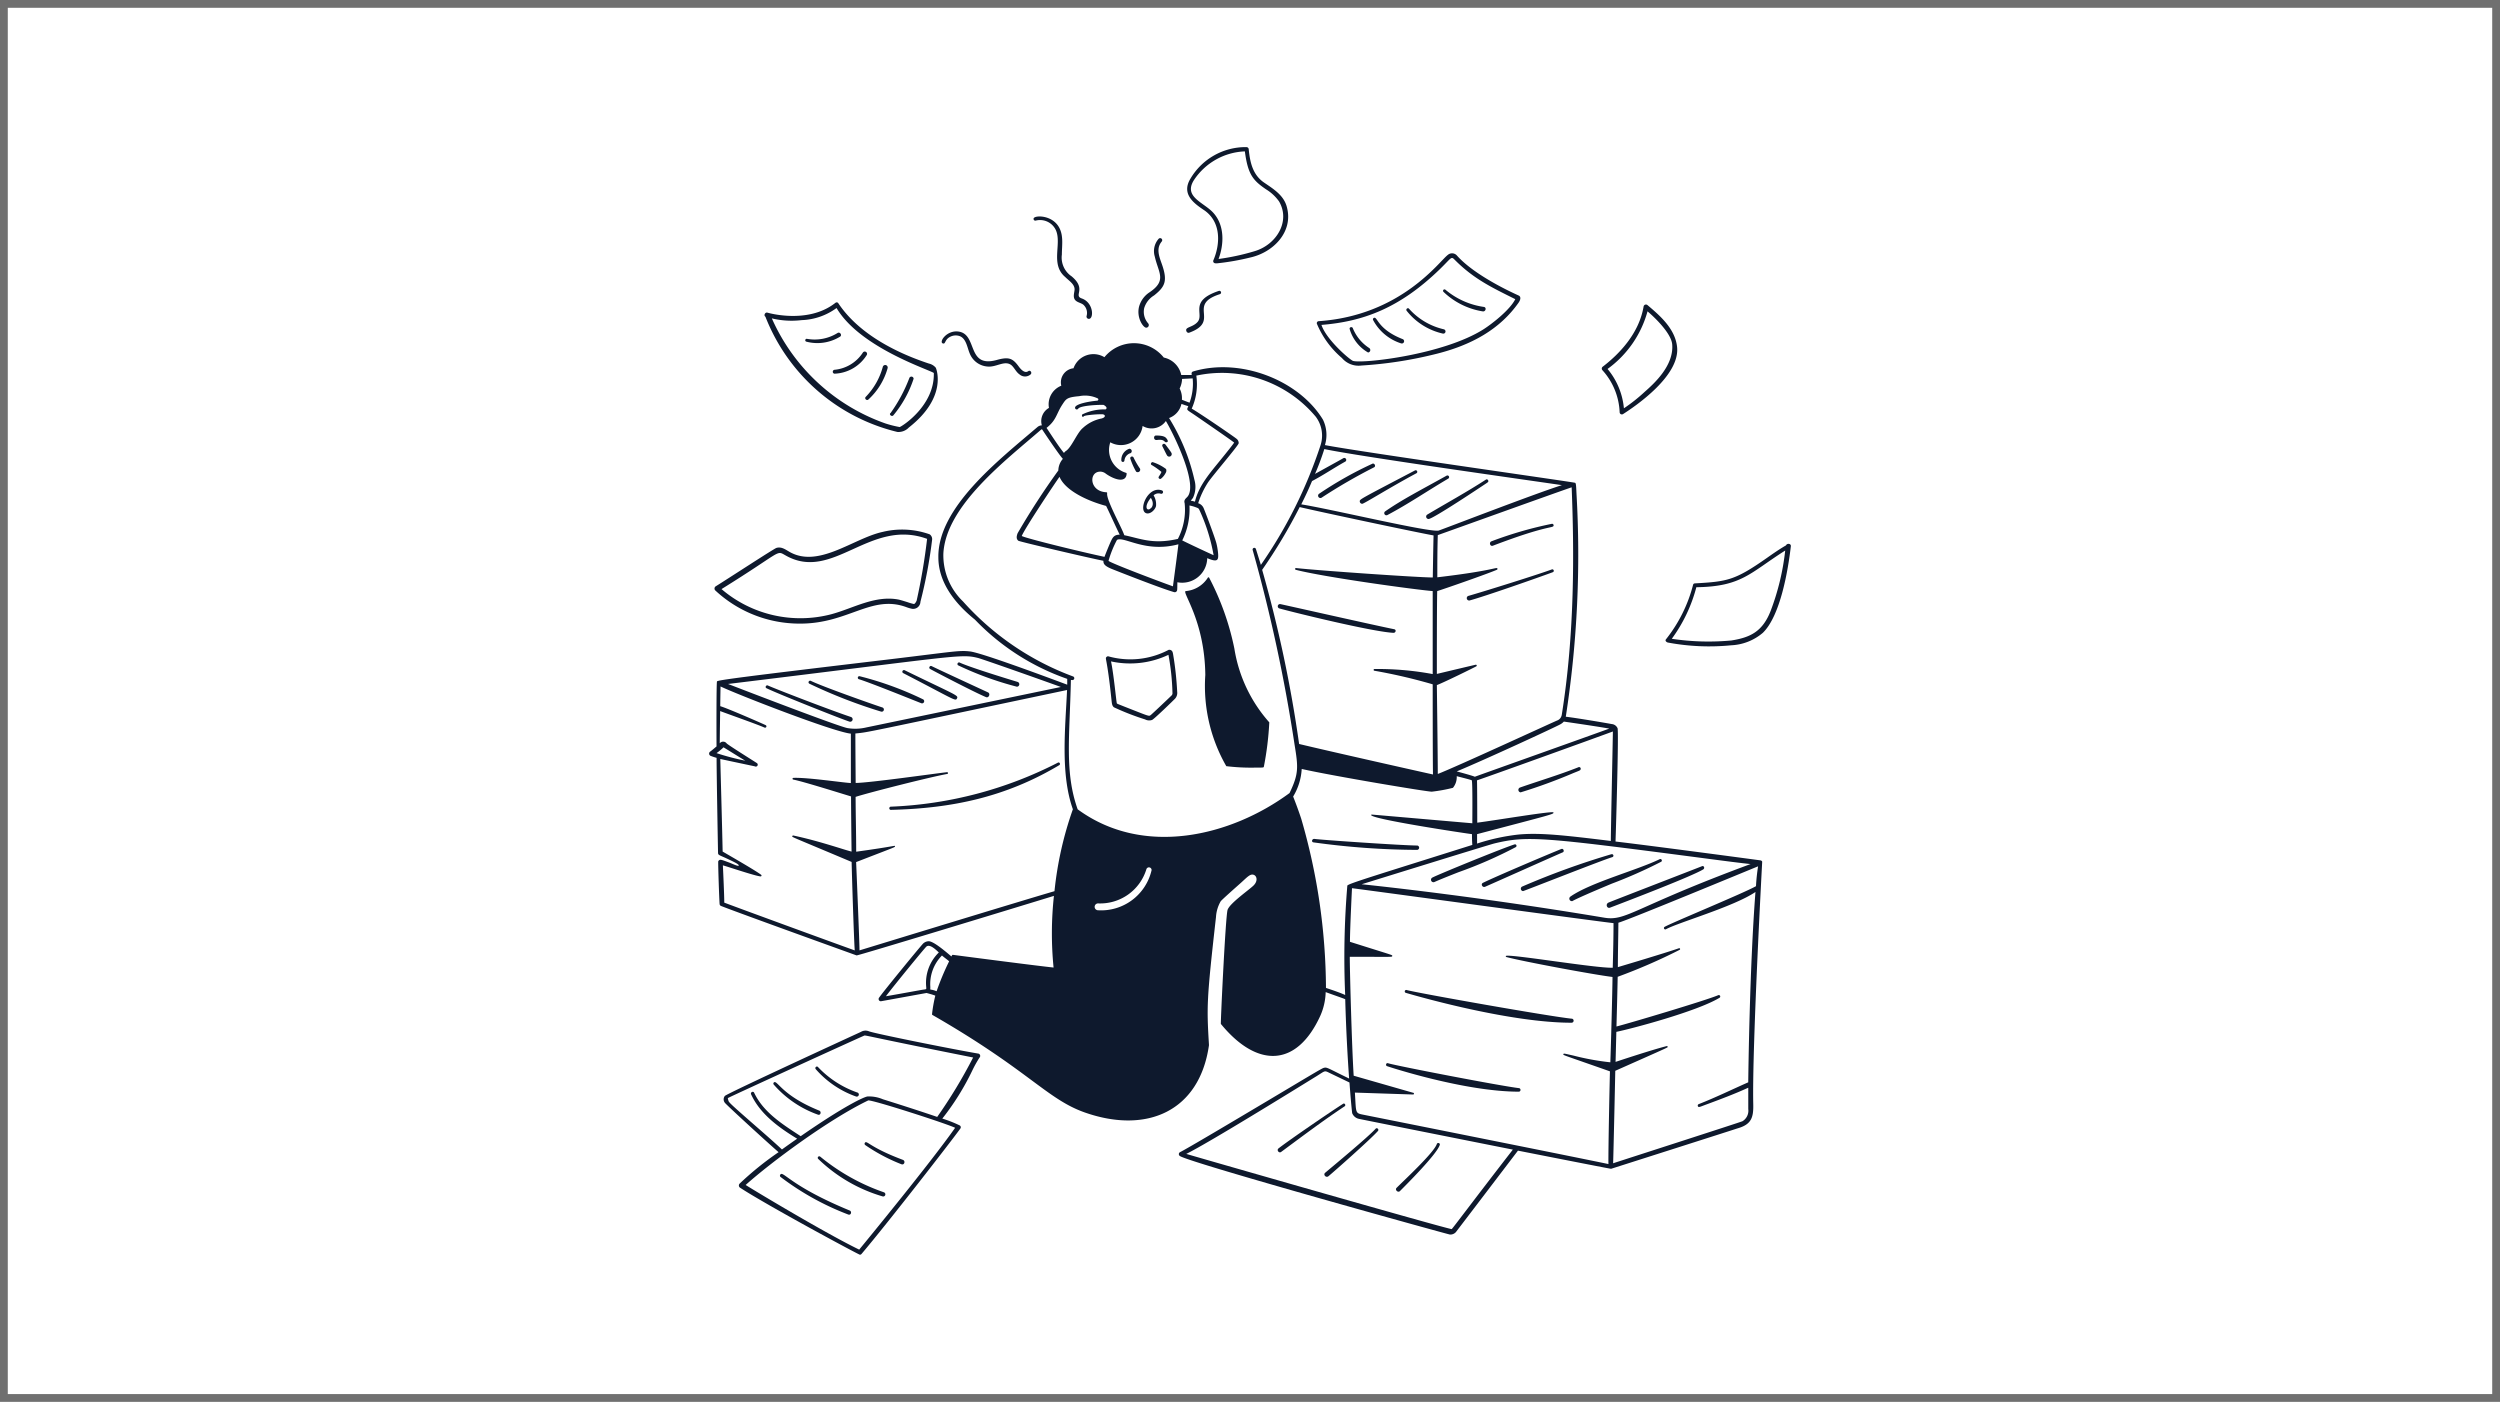 <?xml version="1.0" encoding="UTF-8"?>
<svg xmlns="http://www.w3.org/2000/svg" width="321" height="180" viewBox="0 0 321 180">
  <g id="グループ_57" data-name="グループ 57" transform="translate(-9294 -2167)">
    <rect id="長方形_217" data-name="長方形 217" width="321" height="180" transform="translate(9294 2167)" fill="#fff"></rect>
    <path id="長方形_217_-_アウトライン" data-name="長方形 217 - アウトライン" d="M1,1V179H320V1H1M0,0H321V180H0Z" transform="translate(9294 2167)" fill="#707070"></path>
    <g id="sinpai" transform="translate(9382.221 2183.937)">
      <path id="パス_77" data-name="パス 77" d="M60.073,28.812c-1.824-.6-3.079,2.676-1.943,2.952.523.127,1.129-.493,1.218-.949a2.241,2.241,0,0,0-.314-1.36.934.934,0,0,1,.912-.209.226.226,0,1,0,.127-.433ZM58.578,31.2c-.493.291-.747-.389.1-1.42.426.643.254,1.218-.09,1.39Zm.321-6.009c-.164,0-.3.262-.135.359a8.725,8.725,0,0,1,1.278.9c-.179.486-.486.635-.329.822a.217.217,0,0,0,.254.06,2.241,2.241,0,0,0,.613-.747.546.546,0,0,0,.052-.508A5.7,5.7,0,0,0,58.9,25.187Zm-2.436-.59a.224.224,0,0,0-.426.12,9.247,9.247,0,0,0,.747,1.682.321.321,0,0,0,.5-.381A9.927,9.927,0,0,1,56.463,24.6Zm4.1-1.652a.226.226,0,1,0-.389.232c.06.1.456.942.583,1.143a.325.325,0,0,0,.561-.329C61.209,23.782,60.649,23.057,60.566,22.945Zm-4.641.523a1.5,1.5,0,0,0-1.031,1.495.2.2,0,1,0,.4,0,1.1,1.1,0,0,1,.8-.934.306.306,0,0,0-.172-.561Zm3.528-1.121c1.024-.142.934.291,1.181.291s.291-.149.135-.381-.314-.486-1.413-.486C58.989,21.765,59,22.415,59.453,22.347ZM68.369,64.23a26.268,26.268,0,0,0,3.64.187c1.084,0,1.158,0,1.181-.112a39.839,39.839,0,0,0,.7-5.7,18.625,18.625,0,0,1-4.484-9.469,34.283,34.283,0,0,0-3.229-9.088A.1.1,0,0,0,66.023,40a.106.106,0,0,0-.038.048,3.737,3.737,0,0,1-2.8,1.7c-.658,0,2.414,3.655,2.489,10.769A20.664,20.664,0,0,0,68.369,64.23Zm-6.584-8.662a1.1,1.1,0,0,0,.277-.9,41.017,41.017,0,0,0-.523-4.8c-.045-.269-.09-.4-.224-.5a.455.455,0,0,0-.344-.075,10.507,10.507,0,0,1-7.735.837A.246.246,0,0,0,53,50.2c-.254.254.045-.1.62,5.456.06.516.06.8.321,1.016a32.5,32.5,0,0,0,4,1.555,1.128,1.128,0,0,0,.9.067C59.161,58.139,61.6,55.762,61.785,55.568Zm-7.474.583c-.067-.209-.419-3.909-.747-5.374a11.472,11.472,0,0,0,7.376-.845,30.575,30.575,0,0,1,.516,4.858.442.442,0,0,1-.075.321c-.075.09-2.571,2.451-2.705,2.548-.262.194-.112.209-3.43-1.091C54.4,56.225,54.348,56.225,54.311,56.151Zm-7.526,7.608a51.359,51.359,0,0,1-21.516,5.672.209.209,0,0,0,0,.411c7.907-.187,14.813-1.652,21.673-5.755a.187.187,0,0,0-.157-.329ZM20.194,57.922c-2.87-.957-9.917-3.692-10.687-4.051-.224-.1-.411.239-.179.351,1.42.7,9.88,4.066,10.695,4.3a.314.314,0,0,0,.172-.6ZM24.2,56.689c-1.555-.508-7.72-2.7-9.17-3.408a.205.205,0,0,0-.076-.024.205.205,0,0,0-.15.044.206.206,0,0,0-.051.061.2.2,0,0,0,.082.277,65.476,65.476,0,0,0,9.215,3.587.279.279,0,0,0,.149-.538Zm-2.93-4.013a.2.2,0,0,0-.1.381c1.4.419,6.838,2.623,8.057,3.1a.277.277,0,0,0,.224-.5A42.116,42.116,0,0,0,21.27,52.675Zm5.785-.77a.209.209,0,0,0-.194.366c6.659,3.438,6.726,3.662,6.928,3.258S33.751,55.164,27.055,51.906ZM37.779,54.76c-.419-.194-6.472-2.989-7.234-3.371-.239-.127-.441.232-.209.359,1.188.65,5.979,3.131,7.182,3.617C37.869,55.515,38.123,54.932,37.779,54.76Zm-3.856-3.483a41.921,41.921,0,0,0,7.556,2.75.315.315,0,0,0,.1-.613c-1.876-.568-6.353-1.958-7.474-2.5a.209.209,0,0,0-.235.112.209.209,0,0,0,.056.254Zm2.548,49.849c-3.281-.553-13.37-2.586-13.991-2.855a1.151,1.151,0,0,0-1.031.082c-.172.075-17.234,7.922-17.466,8.221a.7.7,0,0,0,0,.874c.149.232,5.456,5.1,6.9,6.345a40.111,40.111,0,0,0-5,4.036.344.344,0,0,0,.06.531c3.423,2.242,15.224,8.6,15.381,8.6a.268.268,0,0,0,.2-.09c3.386-3.991,11.771-14.8,12.705-16.121a.272.272,0,0,0,.042-.1.276.276,0,0,0-.044-.211.281.281,0,0,0-.08-.076,15.873,15.873,0,0,0-2.242-.882,32.865,32.865,0,0,0,3.864-6.2,14.916,14.916,0,0,1,.912-1.629.306.306,0,0,0-.209-.523Zm-14.08,6.024c.531-.1,10.1,2.989,11.158,3.513-2.989,4.275-11.128,14.2-12.316,15.642-4.238-2.055-13.176-7.414-14.581-8.3C9.948,115.057,17.347,109.572,22.391,107.15ZM24.275,107a4.535,4.535,0,0,0-1.981-.359c-.486.075-2.989,1.226-8.572,5.1-2.339-1.532-4.776-3.042-5.979-5.583-.127-.254-.508-.052-.389.209,1.143,2.5,3.49,4.223,5.912,5.695-.613.426-1.271.889-1.951,1.383-.994-.934-2.377-2.137-3.61-3.214-3.64-3.184-3.161-2.818-3.3-3.184-.045-.127-.052-.157,0-.217.314-.194,15.837-7.287,17.391-7.967.314-.135-.874-.2,14.065,2.773a63.961,63.961,0,0,1-4.611,7.631C29.259,108.585,26.569,107.718,24.275,107Z" transform="translate(0.867 17.209)" fill="#0e192d"></path>
      <path id="パス_78" data-name="パス 78" d="M13.667,121.528c-4.9-1.973-5.4-4.028-5.837-3.61a.194.194,0,0,0,0,.277,13.566,13.566,0,0,0,5.68,3.856C13.839,122.163,13.973,121.655,13.667,121.528Zm4.888-2.324A12.707,12.707,0,0,1,13.5,115.93c-.172-.187-.456.082-.284.277A12.347,12.347,0,0,0,18.4,119.72.27.27,0,0,0,18.555,119.2Zm84.967-.561c-2.324-.269-15.754-2.862-16.831-3.2-.247-.082-.359.3-.112.381.1.037,9.873,3.273,16.935,3.273a.232.232,0,0,0,.007-.456ZM88.986,106.409c2.2.643,13.542,3.834,21.262,3.834a.262.262,0,1,0,0-.523c-2.661-.262-19.618-3.258-21.165-3.677a.189.189,0,1,0-.1.366Zm13.961-19.065c-1.427.441-9.79,3.849-10.568,4.267a.314.314,0,0,0,.164.59c.142,0-.262.075,3.184-1.278a55.8,55.8,0,0,0,7.361-3.221.194.194,0,0,0-.142-.359Zm6.181,1.024c.262-.112.082-.546-.179-.433-1.741.7-8.423,3.535-10.059,4.342-.336.164-.067.65.269.508C99.95,92.448,108.238,88.741,109.127,88.368Zm6.27.232a100.687,100.687,0,0,0-11.5,4.17.307.307,0,0,0-.041.5.308.308,0,0,0,.176.073c.1,0,10.149-3.968,11.472-4.365a.194.194,0,0,0-.1-.374Zm6.39.964a.194.194,0,0,0-.194-.329c-2.885,1.413-8.864,2.989-11.472,4.806a.321.321,0,0,0,.164.59c.247,0-.822.247,5.134-2.242A60.539,60.539,0,0,0,121.787,89.564Zm5.217.583c-1.644.65-11.584,4.484-12,4.671s-.209.807.2.65c2.429-.927,10.463-4.006,11.958-4.91C127.408,90.416,127.266,90.034,127,90.147ZM29.526,23.019c.4.142.194-.508,1.016-.882a1.539,1.539,0,0,1,1.166-.052c.845.329.957,1.495,1.285,2.242a2.668,2.668,0,0,0,2.347,1.667c1.1.075,2.152-.837,2.989-.187.4.344.59.874,1.061,1.2a1.076,1.076,0,0,0,1.442-.037c.179-.224-.082-.568-.329-.389-.441.321-.927-.187-1.248-.628-.747-1.016-1.241-1.241-2.773-.815-3.931,1.1-2.436-3.281-4.925-3.64C30.042,21.285,29,22.832,29.526,23.019ZM41.461,7.249A2.242,2.242,0,0,1,44.04,8.46c.807,1.779-.747,4.395,1.211,6.039.478.478,1.166.882,1.2,1.547,0,.247-.1.568-.1.867,0,.83.792.8,1.211,1.129a1.412,1.412,0,0,1,.433,1.442.293.293,0,0,0-.012.114.291.291,0,0,0,.105.2.3.3,0,0,0,.1.054c.747.224.8-2.04-.822-2.608-1.1-.389.68-1.181-1.3-2.84a2.9,2.9,0,0,1-1.248-2.8c0-1.136.232-2.362-.329-3.43-.889-1.682-3.176-1.629-3.3-1.2a.224.224,0,0,0,.269.277ZM55.646,21a.336.336,0,0,0,.247-.561,2.243,2.243,0,0,1-.508-1.943,2.855,2.855,0,0,1,1.271-1.637c1.435-1.143,1.771-1.868.972-4.1-.359-1-.7-1.951,0-2.81a.264.264,0,0,0-.381-.366,2.384,2.384,0,0,0-.5,2.279c.463,2.085,1.584,3.072-.665,4.589a3.206,3.206,0,0,0-1.368,1.906C54.4,19.768,55.272,21,55.646,21Zm5.545.635c4.036-1.495-.374-3.565,3.916-4.94a.22.22,0,1,0-.135-.419c-3.879,1.3-1.861,2.952-2.72,3.976-.65.747-1.674.635-1.442,1.2a.292.292,0,0,0,.381.187ZM23.674,34.386a1.831,1.831,0,0,0,1.495-.568c5.067-3.968,3.483-7.645,3.46-7.675a1.614,1.614,0,0,0-.889-.538c-5.441-1.8-9.462-4.484-11.621-7.735-.09-.142-.262-.179-.456,0-3.513,2.7-8.595,1.218-8.647,1.2-.3-.09-.523.351-.262.523a24.327,24.327,0,0,0,16.92,14.79ZM7.576,19.805a10.81,10.81,0,0,0,3.826.224,8.027,8.027,0,0,0,4.484-1.555c2.989,5.067,11.853,7.892,12.488,8.341.12,4.193-4.088,6.868-4.387,6.943a14.2,14.2,0,0,1-1.831-.463A25.063,25.063,0,0,1,7.576,19.805Z" transform="translate(3.306 4.138)" fill="#0e192d"></path>
      <path id="パス_79" data-name="パス 79" d="M20.727,36.417a14.253,14.253,0,0,0,2.623-4.723.284.284,0,0,0-.553-.082A19.757,19.757,0,0,1,20.391,36.1C20.151,36.245,20.5,36.6,20.727,36.417Zm-1.338-6.233a8.848,8.848,0,0,1-2.175,3.826c-.232.217.112.561.336.344a8.587,8.587,0,0,0,2.459-4.006.321.321,0,1,0-.62-.164Zm-2.563-1.839a4.865,4.865,0,0,1-3.647,2.2.254.254,0,0,0,0,.5,5.1,5.1,0,0,0,4.155-2.4.295.295,0,0,0-.508-.3ZM13.582,25.82a5.567,5.567,0,0,1-3.939.747.187.187,0,0,0-.09.359,5.559,5.559,0,0,0,4.327-.62C14.225,26.126,13.9,25.618,13.582,25.82ZM60.726,10.1c2.182,1.562,1.966,4.417,1.114,6.382a.314.314,0,0,0,0,.232c.09.164.254.164.441.164a31.312,31.312,0,0,0,4.275-.747c2.989-.658,5.523-3.281,4.746-6.375C70.949,8.2,69.664,7.4,68.364,6.515c-1.495-1.009-1.824-2.661-1.988-4.3a.291.291,0,0,0-.277-.262,8.221,8.221,0,0,0-7.19,4.028C57.654,8.017,59.4,9.213,60.726,10.1Zm5.157-7.6c.389,2.989,1.054,3.737,2.743,4.888a5.666,5.666,0,0,1,1.652,1.547c1.495,2.578-.374,5.568-3.154,6.382a29.768,29.768,0,0,1-4.619,1c.673-1.794.837-4.245-.658-5.912-1.2-1.353-3.871-2.033-2.519-4.193A8.221,8.221,0,0,1,65.882,2.5ZM78.348,29.033a2.8,2.8,0,0,0,2.5.964,52.3,52.3,0,0,0,9.275-1.413c4.933-1.173,8.557-3.311,10.911-6.666.232-.336.351-.747,0-.912s-5.53-2.436-7.937-5.149a.83.83,0,0,0-1.151-.067c-1.039.747-5.979,7.787-16.584,8.512a.253.253,0,0,0-.111.031.25.25,0,0,0-.086.077.253.253,0,0,0-.035.221A11.679,11.679,0,0,0,78.348,29.033ZM92.817,16.41c2.466,2.489,4.813,3.58,7.787,5.067-.7,1.405-3.034,3.2-4.073,3.864-5.142,3.266-15.47,4.432-16.748,4.066-.4-.12-3.438-2.72-4.066-4.626,5.3-.426,10.03-2.108,15.276-7.227C92.429,16.149,92.361,15.947,92.817,16.41Z" transform="translate(5.737 0)" fill="#0e192d"></path>
      <path id="パス_80" data-name="パス 80" d="M85.162,16.718c-.09-.254-.493-.135-.4.127a5.112,5.112,0,0,0,2.354,2.989.314.314,0,0,0,.157-.568A5.472,5.472,0,0,1,85.162,16.718Zm6.375,1.39c-3.288-1.293-3.2-2.989-3.692-2.705a.2.2,0,0,0-.1.2.206.206,0,0,0,.025.075,6.2,6.2,0,0,0,3.6,2.989.3.3,0,0,0,.114.01.292.292,0,0,0,.051-.571Zm5.329-1.248a8.567,8.567,0,0,1-4.484-2.638c-.172-.209-.471.067-.3.269A8.222,8.222,0,0,0,96.694,17.4a.282.282,0,1,0,.172-.538ZM96.8,12.047a9.463,9.463,0,0,0,5.052,2.511c.374.052.516-.516.135-.575a9.808,9.808,0,0,1-4.925-2.2.185.185,0,1,0-.262.262ZM119.421,27.51a.284.284,0,0,0,.286.277.282.282,0,0,0,.14-.038c1.711-1.091,7.324-4.947,6.95-8.609-.239-2.392-2.3-4.118-3.789-5.381a.306.306,0,0,0-.3-.069.306.306,0,0,0-.209.226c-.59,3.513-3.169,6.143-5.232,7.728a.307.307,0,0,0-.06.463A8.548,8.548,0,0,1,119.421,27.51Zm-1.555-5.56A13.542,13.542,0,0,0,123,14.55c1.054.889,3.057,2.877,3.169,4.245.232,2.765-2.414,5.1-3.542,6.1A21.281,21.281,0,0,1,119.967,27,9.169,9.169,0,0,0,117.867,21.949ZM14.216,54.646c6.166,0,9.125-3.737,13.579-2.13a4.592,4.592,0,0,0,.792.232.934.934,0,0,0,1.054-.9,62.153,62.153,0,0,0,1.495-7.922.747.747,0,0,0-.314-.747,10.576,10.576,0,0,0-6.069-.3c-3.737.83-8.221,4.716-11.958,2.534-.523-.306-1.016-.673-1.644-.486-.329.1-6.457,4.11-7.787,4.925a.344.344,0,0,0-.067.531A15.887,15.887,0,0,0,14.216,54.646ZM4.1,50.214c7.915-4.91,6.973-5.015,8.221-4.327,6.061,3.468,10.822-4.82,18.176-2.123a77.053,77.053,0,0,1-1.345,7.944c-.06.12-.209.419-.351.419a5.956,5.956,0,0,1-.83-.239c-.448-.135-.949-.3-1.218-.344-2.989-.531-5.725,1.121-8.475,1.876A15.589,15.589,0,0,1,4.1,50.214ZM140.781,44.6c-.859.493-1.7,1.084-2.519,1.659-4.051,2.84-5.045,2.989-9.178,3.221a.239.239,0,0,0-.232.172,18.736,18.736,0,0,1-3.475,7c-.209.239.172.426.247.426a28.618,28.618,0,0,0,8.116.351,6.724,6.724,0,0,0,4.066-1.6c2.242-2.175,3.236-7.989,3.595-11.106C141.461,44.37,140.93,44.28,140.781,44.6Zm-.1.643a31.49,31.49,0,0,1-1.861,7.743c-1.031,2.661-2.593,3.438-5.06,3.826a31.711,31.711,0,0,1-7.645-.217,19.562,19.562,0,0,0,3.154-6.622c5.844-.075,6.913-1.868,11.442-4.731ZM11.675,125.69a34.78,34.78,0,0,0,8.714,4.835c.344.12.486-.4.164-.523-7.556-3.116-8.52-5.112-8.886-4.626a.217.217,0,0,0,.007.314ZM24.813,128.2a.277.277,0,0,0,.149-.531,26.537,26.537,0,0,1-8.184-4.581.2.2,0,0,0-.067-.037.2.2,0,0,0-.256.2.2.2,0,0,0,.068.134A19.952,19.952,0,0,0,24.813,128.2Zm2.4-4.133c.366.135.538-.433.179-.568-4.335-1.622-4.626-2.578-4.888-2.182a.209.209,0,0,0,.052.284A22.82,22.82,0,0,0,27.212,124.068Zm56.7-7.765c-1.495.942-7,4.708-8.3,5.732-.269.217.067.658.344.448,2.758-2.04,5.471-4.081,8.154-5.859C84.31,116.483,84.109,116.169,83.914,116.3Zm-2.3,8.849c-.306.262.12.7.419.448.6-.486,5.411-4.738,6.353-5.807.179-.2-.12-.486-.3-.284C87.173,120.526,82.681,124.255,81.613,125.152Zm9.6,2.354c.747-.747,4.723-4.708,5.112-5.919.082-.247-.3-.359-.381-.112-.381,1.121-4.23,4.678-5.149,5.605C90.514,127.327,90.94,127.768,91.216,127.506Zm19.723-85.423a.193.193,0,0,0,0-.1.194.194,0,0,0-.228-.148,50.126,50.126,0,0,0-7.743,2.242c-.351.135-.187.7.179.568C110.072,42,110.819,42.412,110.939,42.083Zm-.217,5.605c-1.809.673-8.968,2.907-10.747,3.408a.306.306,0,0,0,.164.583c1.891-.5,8.968-2.989,10.7-3.632a.189.189,0,1,0-.12-.359ZM75.738,52.7c1.734.486,11.89,2.989,14.641,3.131.306,0,.389-.4.1-.463-2.459-.493-14.2-3.146-14.6-3.221a.285.285,0,0,0-.142.553Zm26.516-16.547c-2.436,1.584-5.007,2.989-7.518,4.484a.306.306,0,0,0,.157.575c.561,0,6.891-4.238,7.354-4.544.187-.127.411-.232.277-.433a.185.185,0,0,0-.047-.064.183.183,0,0,0-.069-.038.187.187,0,0,0-.079-.007A.189.189,0,0,0,102.255,36.149Zm-5.06-.5c-3.43,1.913-5.65,3.034-7.892,4.589a.277.277,0,0,0,.284.471c2.683-1.413,5.232-3.161,7.832-4.686a.218.218,0,0,0,.1-.134.218.218,0,0,0-.082-.228.219.219,0,0,0-.242-.012Zm-4.058-.673c-7.025,3.684-7.085,3.692-7.085,3.961a.321.321,0,0,0,.314.321c.239,0,3.475-2.055,6.965-3.924a.2.2,0,0,0,.061-.051.2.2,0,0,0,.044-.15.2.2,0,0,0-.024-.076A.2.2,0,0,0,93.363,35a.2.2,0,0,0-.07-.037A.2.2,0,0,0,93.137,34.976Zm-5.486-.852A47.647,47.647,0,0,0,80.82,37.98a.3.3,0,0,0,.314.508A70.655,70.655,0,0,1,87.9,34.572C88.167,34.415,87.913,33.982,87.651,34.124ZM114.1,73.1c-2.459.972-5.015,1.734-7.474,2.593a.321.321,0,0,0,.082.62,68.026,68.026,0,0,0,6.726-2.459c.882-.359.949-.351.979-.523a.206.206,0,0,0,0-.124.209.209,0,0,0-.19-.141A.211.211,0,0,0,114.1,73.1ZM93.436,83.7a.284.284,0,0,0,0-.561c-1.764,0-12.264-.71-13.228-.852-.3,0-.4.4-.1.448A99.37,99.37,0,0,0,93.436,83.7Z" transform="translate(0.321 8.489)" fill="#0e192d"></path>
      <path id="パス_81" data-name="パス 81" d="M138.045,82a.292.292,0,0,0-.209-.164s-13.452-1.809-18.624-2.421c.067-1.876.426-14.148.262-14.544a.9.9,0,0,0-.747-.538c-.531-.1-4.267-.747-5.9-.942A136.249,136.249,0,0,0,114.2,34.732c-.052-1.2-.075-1.293-.172-1.375S86.38,29.381,81.9,28.514a4.485,4.485,0,0,0-.254-3.266c-3.094-5.082-10.613-8.012-16.674-6.188-.247.075-.2.314-.172.456H63.451a2.892,2.892,0,0,0-2.242-2.242,4.9,4.9,0,0,0-7.623-.045,2.713,2.713,0,0,0-3.968,1.42,1.816,1.816,0,0,0-1.569,2.242,2.564,2.564,0,0,0-1.584,2.847,1.951,1.951,0,0,0-.912,2.242.9.9,0,0,0-.583.232c-4.933,4.215-12.795,10.321-12.705,16.711,0,2.818,1.614,5.508,4.693,8a30.148,30.148,0,0,0,11.853,7.608v.747c-3.087-1.151-11.031-4.1-12.473-4.267s-1.913,0-10.336,1.009C6.4,58.349,3.932,58.7,3.842,58.857s-.067,7.548-.06,8.348c-.135.112-.575.493-.807.658a.314.314,0,0,0,.067.561c.232.09.478.172.747.247,0,2.137.179,11.905.187,12.2s.135.269,1.166.747c.575.277,1.495.68,1.495.867s-.792-.2-1.166-.344c-.987-.366-1.2-.463-1.375-.306a.239.239,0,0,0-.1.217c0,.919.12,4.484.179,5.381a.3.3,0,0,0,.217.269c2.309.912,17.376,6.338,17.376,6.338.291,0,19.543-5.867,25.335-7.645a44.585,44.585,0,0,0-.045,9.2c-2.242-.232-10.687-1.338-12.922-1.629a.112.112,0,0,0-.112.052c-.112.187-.075.172-.149.1-.942-.8-2.242-1.876-2.84-1.9a1.084,1.084,0,0,0-.845.433c-.314.321-5.045,6.084-5.553,6.838a.284.284,0,0,0,.314.426l5.8-1.054c.164.052.747.194,1.121.344a18.717,18.717,0,0,0-.419,2.369.112.112,0,0,0,.009.064.111.111,0,0,0,.043.048c12.369,7.1,14.686,10.807,19.581,12.526,7.929,2.78,14.716-.135,15.926-8.654-.3-4.985-.306-5.762.9-16.442a4.551,4.551,0,0,1,.605-2.025c.142-.194,1.682-1.562,2.6-2.377.792-.71,1.173-1.166,1.614-1.031s.59.807,0,1.383-3.072,2.294-3.333,3.131-.912,14.574-.859,14.641c4.641,5.665,9.716,5.605,12.757-1.024a7.961,7.961,0,0,0,.7-3.064c.889.329,2.122.747,2.511.912.1,3.67.291,7.287.5,10.187-2.78-1.345-2.84-1.495-3.258-1.368-.157,0-2.145,1.211-7,4.1-4.686,2.788-10.515,6.255-11.464,6.726a.284.284,0,0,0,0,.493c1.36.9,34.453,10.067,34.67,10.082a.957.957,0,0,0,.859-.448c.366-.471,7.713-10.119,7.87-10.328,6.4,1.263,11.853,2.332,11.958,2.332,0,0,15.478-4.933,16.2-5.179,1.809-.508,2.1-1.375,2.055-3.139C136.737,105.933,138.045,82.078,138.045,82ZM30.71,98.153c0,.194.052.217-.239.262-.157,0-3.221.583-4.94.867,1.091-1.45,4.94-6.143,5.187-6.367.426-.381,1.188.351,1.607.747a5.441,5.441,0,0,0-1.614,4.492Zm1.33.486c-.949-.381-.8,0-.807-.531a5.231,5.231,0,0,1,1.495-4.058c.254.232.747.575.919.747A33.336,33.336,0,0,0,32.04,98.639Zm98.532-17.077c2.661.351,4.85.635,5.979.747-15.074,5.575-15.926,7.369-18.8,6.883-15.695-2.631-28.4-4.006-31.135-4.29,1.271-.389,15.747-4.888,17.01-5.232C107.912,78.632,109.885,78.856,130.572,81.562Zm-11.7-16.277c0,.658-.269,12.974-.262,14.058-6.1-.747-9.065-1.069-11.793-.83a26.355,26.355,0,0,0-5.381,1.166V78.468c9.858-2.593,9.858-2.563,9.805-2.788s-7.16.972-9.783,1.315c0,0,0-5.142-.037-5.433,1.345-.441,15.59-5.583,17.458-6.278Zm-.471-.366c-2.347.867-16.741,5.979-17.249,6.181-.366-.157-1.7-.516-2.324-.688,3.737-1.555,12.66-5.68,13.3-6.046a1.734,1.734,0,0,0,.448-.351c2.937.426,5.037.755,5.829.9Zm-6.113-1.689a.9.9,0,0,1-.561.643c-.075,0-13.019,5.979-15.336,6.868,0-2.309-.12-11.412-.12-11.412.83-.3,4.776-2.242,5.075-2.414a.112.112,0,0,0-.09-.2c-.7.157-4.791,1.136-4.985,1.181,0-1.861,0-8.714.045-10.635.9-.277,6.539-2.242,7.675-2.743a.119.119,0,0,0,.06-.142c-.1-.269-.351.247-7.72,1.114,0-1.6,0-3.49.06-5.418.209-.067,15.822-5.687,17.189-6.136.321,8.109.419,18.736-1.285,29.3ZM81.821,29.023c4.409.942,26.733,4.073,30.507,4.634-3.169.979-15.567,5.77-15.822,5.829-1.084.291-13.826-2.758-17.645-3.363.493-.979.957-1.966,1.383-2.989,1.6-.845,2.743-1.652,4.3-2.519a.254.254,0,0,0-.254-.433c-.6.344-3.326,1.839-3.662,2.033A32.093,32.093,0,0,0,81.821,29.023Zm-3.684,15.5c3.737.972,15.657,2.593,17.6,2.735V57.915a38.539,38.539,0,0,0-7.474-.65.112.112,0,1,0,0,.224,69.517,69.517,0,0,1,7.474,1.741c0,.546,0,9.716.037,11.577-2.668-.59-13.325-2.989-17.189-3.916A166.245,166.245,0,0,0,73.84,44.53a67.847,67.847,0,0,0,4.82-8.057c2.8.665,15.762,3.408,17.189,3.64-.045,1.644-.1,5.4-.1,5.4-1.831,0-14.506-.874-17.563-1.211a.112.112,0,0,0-.115.089.112.112,0,0,0,.07.127ZM63.556,20.017l1.36-.067a6.942,6.942,0,0,1-.4,3.116c-.262-.09-.845-.321-.979-.374a2.729,2.729,0,0,0-.291-1.442A2.989,2.989,0,0,0,63.556,20.017Zm-.082,3.206c.964.351.9.262.867.336-.217.5-.239.359.889,1.129,1.4.964,4.574,3.146,5.015,3.505-.164.262-.957,1.256-1.7,2.167-1.368,1.7-2.84,3.333-3.333,5.418a4.512,4.512,0,0,0-.546-.127c.157-.179.284-.351.284-.351a3.266,3.266,0,0,0,.194-2.324,25.763,25.763,0,0,0-3.258-7.937,2.5,2.5,0,0,0,1.592-1.816Zm4.133,19.431c-.628-.277-3.057-1.413-4.028-1.9a8.969,8.969,0,0,0,.927-4.484,4.5,4.5,0,0,1,.882.254c.2.067.306.12.374.277A23.415,23.415,0,0,1,67.607,42.654ZM56.351,32.072a3.064,3.064,0,0,1-2.01-3.916,2.8,2.8,0,0,0,4.148-2.1,2.242,2.242,0,0,0,2.989-.635c1.039,1.749,4.26,8.326,2.7,9.8-.194.187-.411.389-.291.747a8.11,8.11,0,0,1-.867,4.589c-3.229.747-4.806-.052-6.883-.471-.321-.987-2.339-4.559-2.2-5.388a.1.1,0,0,0-.1-.127c-2.242-.1-2.294-2.743-.7-2.646a1.175,1.175,0,0,1,.643.269c1.054.747,2.578,1.248,2.661,0a.113.113,0,0,0-.082-.12ZM55.2,40.689c.9-.508,3.64,1.7,7.885.561,0,.172-.613,4.731-.7,5.4-1.8-.643-7.773-2.9-8.273-3.266A13.288,13.288,0,0,1,55.2,40.689Zm-1.607,2.175c-2.989-.635-9.925-2.332-10.62-2.676.329-.889,4.3-6.853,4.85-7.6.71,1.726,3.49,3.072,5.979,3.737.262.493,1.33,2.862,1.749,3.692-.665,0-.874.291-1.121.822S53.743,42.467,53.594,42.864ZM48.168,23.335c.5-.747.561-.957,2.167-1.1a3.819,3.819,0,0,1,2.406.291.164.164,0,0,1,.06.172.157.157,0,0,1-.142.112c-1.158.112-2.571.4-2.81.792a.221.221,0,0,0-.027.166.219.219,0,0,0,.1.137.217.217,0,0,0,.08.03.219.219,0,0,0,.222-.1c.232-.351,2.108-.5,3.236-.486.262.12.583.4.277.583a6.415,6.415,0,0,0-2.989.643c-.112.12,0,.389.127.3s0-.082.419-.172a13.411,13.411,0,0,1,1.973-.149c.448,0,.568.381-.052.546a4.933,4.933,0,0,0-2.406,1.226c-.747.62-1.4,2.414-2.145,2.93a.837.837,0,0,0-.269.269c-.68-.8-1.846-2.653-2.242-3.221C47.42,25.323,47.406,24.508,48.168,23.335Zm-10.852,32.5c.635.157,8.819,3.057,10.68,3.737L23,64.769a6.05,6.05,0,0,1-2.406.082c-1.2-.224-12.974-4.753-15.336-5.665C34.588,55.614,35.134,55.292,37.316,55.838ZM3.782,68.065a8.044,8.044,0,0,0,.9-.747c.7.433,2.2,1.368,2.788,1.719A31.26,31.26,0,0,1,3.782,68.065Zm.994,19.222c0-.927-.135-3.856-.179-4.813.815.232,4.193,1.375,4.835,1.42a.112.112,0,0,0,.082-.2c-.62-.5-4.3-2.608-4.948-2.989-.037-2.264-.3-11.539-.3-11.89.538.127,4.35.927,4.439.949a.247.247,0,0,0,.092.029.247.247,0,0,0,.244-.126.248.248,0,0,0-.1-.336c-.478-.314-3.737-2.347-3.871-2.526a.553.553,0,0,0-.874,0c0-.83.052-4.14.052-4.14.912.351,4.783,1.711,5.7,2.123a.174.174,0,0,0,.149-.314c-.927-.426-5-2.2-5.837-2.436,0-.59.037-2.534.037-2.534,1.928.942,14.469,5.837,16.733,6.061v6.345c-1.383-.1-5.672-.747-7.406-.665a.112.112,0,0,0,0,.217c1.338.254,6.524,1.9,7.429,2.16,0,1.114.045,5.508.067,7.085-.284-.067-.807-.224-1.495-.441-1.442-.441-3.625-1.121-5.979-1.622a.12.12,0,0,0-.135.075c-.045.149-.426-.075,7.616,3.318.045,2.018.291,9.85.4,11.36-2.519-.9-15.156-5.523-16.756-6.136Zm42.4-1.495c-4.35,1.263-24.461,7.429-25.037,7.6,0-.994-.419-11.031-.433-11.337,5.239-2.033,4.985-1.891,4.985-2.033s.1,0-4.977.7c0-2.242-.067-4.649-.075-7.04,1.779-.575,9.79-2.6,11.778-2.945a.114.114,0,0,0-.037-.224c-1.233.127-9.91,1.368-11.734,1.383,0-.673-.037-4.439-.037-6.353,1.786-.179.4.067,27.181-5.583-.224,4.873-.867,10.777.747,15.313A45.157,45.157,0,0,0,47.174,85.8Zm12.458-2.661a6.644,6.644,0,0,1-6.861,5.112.441.441,0,0,1,0-.882,6.2,6.2,0,0,0,6.2-4.38.342.342,0,0,1,.665.157Zm-9.484-7.855c-1.689-4.731-1.024-9.379-.867-16.6h.127a.241.241,0,0,0,.135-.463,35.46,35.46,0,0,1-14.118-9.626,8.221,8.221,0,0,1-2.519-6.158c.336-6.143,8.012-11.958,12.548-15.9.1-.06.12-.06.187.052s2.16,3.244,2.608,3.7a2.347,2.347,0,0,0-.583,1.495,94.694,94.694,0,0,0-5.232,8.064c-.1.291-.232.688.1.957.149.12,9.222,2.242,10.919,2.571,0,.359.082.635,1.054,1.039.359.149,6.353,2.519,8.034,2.989a.276.276,0,0,0,.254-.052c.179-.127.135-.262.157-1.218a3.221,3.221,0,0,0,3.834-3.094c1.36.575,1.495.291,1.375-.8a8.181,8.181,0,0,0-.194-1.091c-.187-.747-1.338-3.8-1.644-4.536a1.129,1.129,0,0,0-.7-.628,11.072,11.072,0,0,1,1.248-2.646c.546-.837,3.931-4.768,3.954-5.06a.7.7,0,0,0-.306-.59c-.262-.224-4.424-3.087-5.725-3.849a7.691,7.691,0,0,0,.59-4.238,15.7,15.7,0,0,1,15.336,5.276,4.028,4.028,0,0,1,.59,3.737,59.223,59.223,0,0,1-7.638,15.291c-.09-.306-.516-1.659-.635-2.04a.218.218,0,0,0-.419.12A206.285,206.285,0,0,1,78,66.966c.478,2.93.553,3.737-.643,6.226C69.819,78.752,58.593,81.472,50.148,75.277Zm34.625,9.813A111.242,111.242,0,0,0,84.5,99.125c-.605-.291-1.711-.658-2.466-.912a78.81,78.81,0,0,0-3.176-21.718c-.321-.972-.673-1.928-1.039-2.855a7.646,7.646,0,0,0,1.1-3.542c3.961.9,16.442,2.989,16.718,2.915a20.272,20.272,0,0,0,2.7-.493,2.175,2.175,0,0,0,.486-1.495c1.211.314,1.8.463,1.936.531.112.411.067,4.693.067,5.516L87.972,75.957c-.112,0-.12,0-.135.045-.2.516,12.384,2.407,12.944,2.466,0,.336,0,.747.045,1.383C88.114,83.864,84.8,84.85,84.773,85.089Zm13.4,44.094c-1.241-.209-31.045-8.767-34.08-9.656,1.913-.949,7.533-4.3,16.733-9.985,1.061-.658.994-.747,1.577-.456l2.646,1.271c.12,1.592.232,2.937.344,3.924a1.188,1.188,0,0,0,.889.747c.172.045,10.732,2.152,19.745,3.946C100.677,125.888,98.323,129.072,98.174,129.184Zm20.373-21.419a32.742,32.742,0,0,1-4.753-.867c-1.188-.262-1.233-.306-1.278-.172s-.269,0,5.979,2.2c-.052,1.9-.224,10.343-.194,11.905-3.5-.747-31.554-6.353-31.554-6.353-.979-.2-.837-.224-1-2.825l7.474.247a.112.112,0,0,0,0-.224l-7.631-2.19c-.232-3.6-.5-13.37-.5-15.269,5.643,0,5.426.052,5.448-.1s.329,0-5.426-1.824c0-1.652.262-6.883.262-6.883,1.009.112,32.361,4.38,33.579,4.484,0,1.816-.045,3.692-.1,5.725-2.07.1-13.669-1.868-13.729-1.495a.1.1,0,0,0,0,.042.1.1,0,0,0,.015.039.105.105,0,0,0,.03.03.1.1,0,0,0,.039.016c2.048.553,11.285,2.279,13.617,2.556C118.816,98.482,118.614,106.03,118.547,107.764Zm18.684-22.608c-1.495.859-10.994,4.768-11.741,5.232a.179.179,0,0,0,.172.306c1.495-.852,8.722-2.9,11.517-4.8-.747,9.648-.912,23.318-.927,24.439-2.115.934-4.208,1.958-6.36,2.8a.2.2,0,0,0-.112.254c.09.224.247.1,1.2-.247,1.749-.65,3.55-1.323,5.276-2.115v2.743a1.58,1.58,0,0,1-.747,1.562c-.329.149-15.149,4.918-16.606,5.4.052-1.368.277-11.763.277-11.876,7.2-3.2,6.764-2.989,6.726-3.094a.112.112,0,0,0-.135-.075c-2.04.516-6.524,2.018-6.554,2.025l.1-3.856c1.891-.381,10.343-2.616,13.243-4.372a.187.187,0,0,0-.179-.329c-1.614.68-11.442,3.61-13.049,4.013.067-2.459.12-4.484.157-6.382a72.478,72.478,0,0,0,7.967-3.468.112.112,0,0,0-.013-.194.113.113,0,0,0-.076-.008c-1.779.62-6.95,2.16-7.855,2.429,0-1.824.052-3.692.067-5.7,1.495-.441,16.15-6.517,17.937-7.242a24.421,24.421,0,0,0-.269,2.563Z" transform="translate(0 11.699)" fill="#0e192d"></path>
    </g>
  </g>
</svg>
